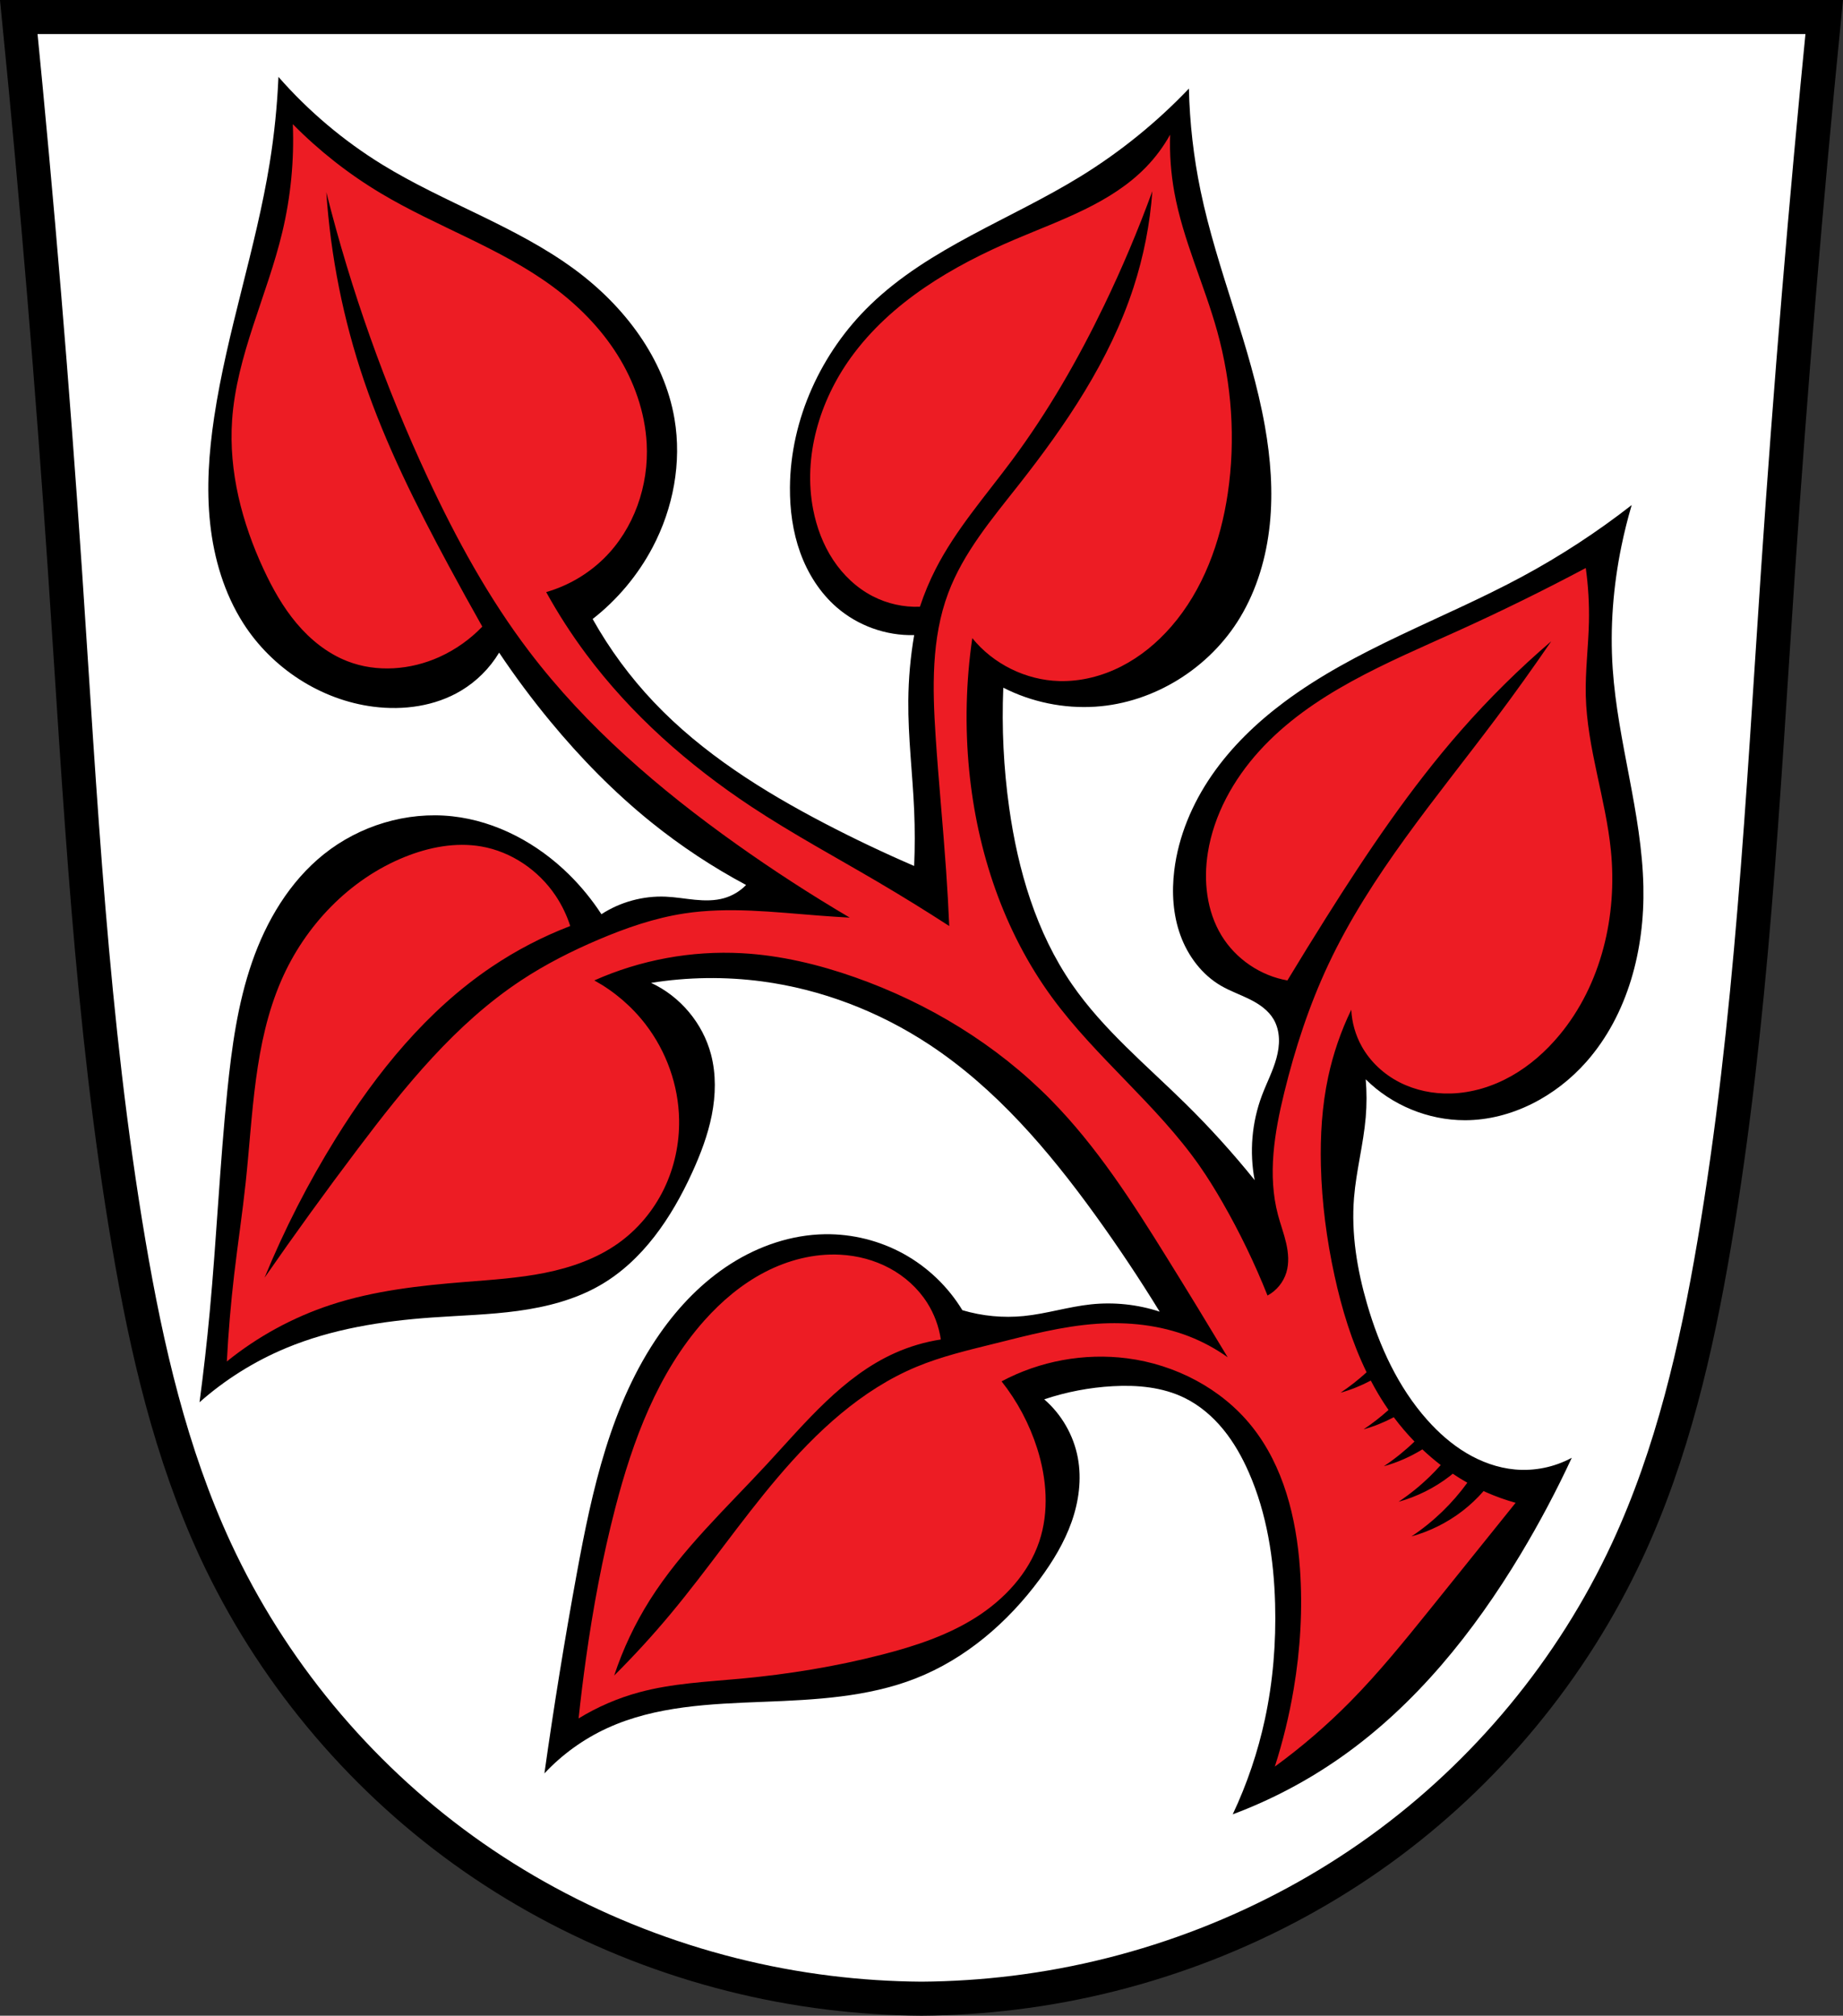 <?xml version="1.0" encoding="UTF-8" standalone="no"?>
<svg
   xmlns:dc="http://purl.org/dc/elements/1.1/"
   xmlns:cc="http://creativecommons.org/ns#"
   xmlns:rdf="http://www.w3.org/1999/02/22-rdf-syntax-ns#"
   xmlns:svg="http://www.w3.org/2000/svg"
   xmlns="http://www.w3.org/2000/svg"
   xmlns:sodipodi="http://sodipodi.sourceforge.net/DTD/sodipodi-0.dtd"
   xmlns:inkscape="http://www.inkscape.org/namespaces/inkscape"
   viewBox="0 0 703.939 769.996"
   version="1.1"
   id="svg1115"
   sodipodi:docname="Wappen_Frauenau.svg"
   inkscape:version="0.92.5 (2060ec1f9f, 2020-04-08)"
   width="703.939"
   height="769.996">
  <rect x="0" y="0" width="703.939" height="769.996" fill="#333333" stroke="none"/>
  <defs
     id="defs1119">
    <inkscape:path-effect
       effect="spiro"
       id="path-effect2204"
       is_visible="true" />
    <inkscape:path-effect
       effect="spiro"
       id="path-effect2204-3"
       is_visible="true" />
    <inkscape:path-effect
       effect="spiro"
       id="path-effect2257-5"
       is_visible="true" />
    <inkscape:path-effect
       effect="spiro"
       id="path-effect2204-8"
       is_visible="true" />
    <inkscape:path-effect
       effect="spiro"
       id="path-effect2257-5-6"
       is_visible="true" />
  </defs>
  <sodipodi:namedview
     pagecolor="#ffffff"
     bordercolor="#666666"
     borderopacity="1"
     objecttolerance="10"
     gridtolerance="10"
     guidetolerance="10"
     inkscape:pageopacity="0"
     inkscape:pageshadow="2"
     inkscape:window-width="1920"
     inkscape:window-height="1046"
     id="namedview1117"
     showgrid="false"
     inkscape:zoom="1.0298751"
     inkscape:cx="351.96933"
     inkscape:cy="384.99815"
     inkscape:window-x="-11"
     inkscape:window-y="-11"
     inkscape:window-maximized="1"
     inkscape:current-layer="svg1115"
     inkscape:snap-global="true"
     fit-margin-top="0"
     fit-margin-left="0"
     fit-margin-right="0"
     fit-margin-bottom="0" />
  <path
     inkscape:connector-curvature="0"
     style="fill:#ffffff;stroke:none;stroke-width:13;stroke-linecap:butt;stroke-linejoin:miter;stroke-miterlimit:4;stroke-dasharray:none;stroke-opacity:1"
     d="M 7.177,6.5 C 14.19,77.127 20.085,147.866 24.859,218.68 c 5.777,85.691 9.938,171.711 24.312,256.385 6.812,40.129 16.024,80.216 33.152,117.141 21.059,45.398 54.011,85.192 94.59,114.48 40.961,29.564 89.553,48.358 139.691,54.521 11.731,1.442 23.545,2.207 35.363,2.289 11.819,-0.082 23.633,-0.847 35.363,-2.289 50.138,-6.164 98.732,-24.958 139.693,-54.521 40.579,-29.288 73.529,-69.083 94.588,-114.48 17.128,-36.924 26.342,-77.011 33.154,-117.141 14.374,-84.674 18.535,-170.694 24.312,-256.385 4.774,-70.814 10.669,-141.552 17.682,-212.18 H 351.968 Z"
     id="path2202-2-1" />
  <path
     inkscape:connector-curvature="0"
     style="fill:none;stroke:#000000;stroke-width:13;stroke-linecap:butt;stroke-linejoin:miter;stroke-miterlimit:4;stroke-dasharray:none;stroke-opacity:1"
     d="m 7.177,6.5 c 7.012,70.627 12.907,141.366 17.682,212.18 5.777,85.691 9.938,171.711 24.312,256.385 6.812,40.129 16.024,80.216 33.152,117.141 21.059,45.398 54.011,85.192 94.59,114.48 40.961,29.564 89.553,48.358 139.691,54.521 11.731,1.442 23.545,2.207 35.363,2.289 11.819,-0.082 23.633,-0.847 35.363,-2.289 50.138,-6.164 98.732,-24.958 139.693,-54.521 40.579,-29.288 73.529,-69.083 94.588,-114.48 17.128,-36.924 26.342,-77.011 33.154,-117.141 14.374,-84.674 18.535,-170.694 24.312,-256.385 C 683.854,147.866 689.749,77.127 696.761,6.5 H 351.968 Z"
     id="path2202-2" />
  <g
     id="g2401"
     transform="translate(383.428,-22.21)">
    <path
       sodipodi:nodetypes="caaaacaacaacaaaacaaaacaaacaaaaaacaaaaacaaaaacaacaaaaacaaaaacaaacaacaaacaaaaacaaaaacaacaacaaaaac"
       inkscape:original-d="m -636.89226,29.154038 c 0,0 25.36123,23.718378 39.63134,33.491267 23.08215,15.807819 53.04137,21.303342 73.68078,40.189515 16.82739,15.39797 33.21122,34.62511 37.95677,56.93516 3.45571,16.2462 -1.40667,34.04226 -8.37281,49.12052 -4.98571,10.7916 -22.8857,27.3512 -22.8857,27.3512 0,0 14.04512,22.58579 23.44388,31.81671 19.04247,18.70241 42.28435,32.82742 65.30797,46.32958 10.84051,6.3574 34.04946,16.18745 34.04946,16.18745 0,0 0.18834,-14.14327 0,-21.21114 -0.37226,-13.96957 -2.4799,-27.89174 -2.23275,-41.86408 0.14866,-8.40451 2.23275,-25.11845 2.23275,-25.11845 0,0 -22.07399,-3.3019 -29.58395,-10.60557 -11.74094,-11.41843 -18.20951,-29.39735 -17.86201,-45.7714 0.53914,-25.40392 13.97663,-50.64319 30.70033,-69.77347 20.66631,-23.640242 54.73101,-31.006003 80.37904,-49.120523 14.47876,-10.225959 41.30589,-33.491267 41.30589,-33.491267 0,0 1.98605,26.200597 4.4655,39.073145 5.87363,30.494095 22.42342,58.887215 24.56027,89.868235 1.69124,24.52032 3.85301,52.48061 -9.4892,73.1226 -11.74494,18.17081 -33.95253,30.296 -55.26059,34.04945 -11.78742,2.07637 -35.16583,-7.25644 -35.16583,-7.25644 0,0 -0.72854,30.78591 2.23275,45.7714 4.63193,23.43965 11.49465,47.18301 24.00208,67.54072 11.02296,17.94152 29.22122,30.33071 43.53865,45.7714 8.86743,9.56312 26.23482,29.02576 26.23482,29.02576 0,0 1.50155,-21.62025 2.79094,-32.37489 1.16528,-9.71948 8.50006,-20.10676 4.4655,-29.02576 -3.276,-7.2421 -15.01334,-6.72609 -20.09476,-12.83832 -10.13844,-12.19513 -19.39034,-28.31161 -17.86201,-44.09684 2.46181,-25.42662 22.98561,-46.98181 41.86409,-64.19159 25.3412,-23.10125 61.43494,-30.60697 90.9846,-48.00415 14.36436,-8.45693 41.86409,-27.3512 41.86409,-27.3512 0,0 -3.06161,10.32618 -3.90732,15.62926 -2.46764,15.47355 -3.88733,31.22794 -3.34912,46.88777 0.96166,27.9808 14.15763,55.27881 11.72194,83.16998 -2.04244,23.38808 -6.32473,49.30095 -21.76932,66.98253 -11.27768,12.91113 -29.1939,21.82633 -46.32959,22.32751 -13.67703,0.40002 -37.95677,-15.62926 -37.95677,-15.62926 0,0 0.34907,9.68787 0,14.51289 -0.7462,10.31417 -4.35292,20.3598 -4.4655,30.70032 -0.14898,13.6846 0.97029,27.67636 5.02369,40.74771 4.905,15.81756 11.39317,32.17309 22.8857,44.09684 8.90469,9.23882 20.81674,16.97699 33.49127,18.97838 7.31687,1.15538 21.76932,-4.4655 21.76932,-4.4655 0,0 -11.61934,25.41552 -19.53657,36.84039 -19.67034,28.38507 -41.49649,56.25888 -68.6571,77.5881 -12.24055,9.6125 -41.3059,21.76933 -41.3059,21.76933 0,0 9.6514,-23.78773 12.28014,-36.28221 3.03815,-14.44039 4.71128,-29.36221 3.90731,-44.09683 -0.93041,-17.0519 -2.54838,-34.89422 -10.04738,-50.2369 -5.50337,-11.25969 -13.62485,-22.34511 -24.56026,-28.46758 -8.06044,-4.51284 -18.11429,-4.59188 -27.3512,-4.4655 -8.903,0.12181 -26.23483,5.02369 -26.23483,5.02369 0,0 11.90327,13.79345 12.83832,22.32751 1.76259,16.08689 -5.37767,32.97133 -14.51288,46.32958 -11.43286,16.71807 -28.90102,29.81496 -47.44596,37.95677 -17.92659,7.87034 -38.72236,5.81849 -58.05153,8.93101 -19.93168,3.20954 -41.09729,2.2666 -59.72609,10.04738 -9.10112,3.8013 -24.00208,17.30382 -24.00208,17.30382 0,0 6.02534,-51.05491 12.28013,-75.91354 7.92555,-31.49879 11.37174,-66.8623 31.81671,-92.10098 15.44575,-19.0673 38.54088,-37.50983 63.07521,-37.95677 19.98435,-0.36405 52.46966,29.02576 52.46966,29.02576 0,0 15.59975,2.53584 23.44388,2.23275 8.68087,-0.33542 16.99405,-4.17797 25.67664,-4.4655 8.78947,-0.29107 26.23483,2.79094 26.23483,2.79094 0,0 -15.27761,-25.36621 -24.56027,-36.84039 -19.11665,-23.62984 -38.20198,-48.66289 -63.6334,-65.30797 -18.96824,-12.41488 -41.30493,-20.08259 -63.63341,-24.00208 -13.92901,-2.44507 -42.42227,0.55819 -42.42227,0.55819 0,0 19.72861,15.89045 22.8857,27.3512 4.05376,14.7158 -0.99852,31.29106 -7.25644,45.21321 -7.58921,16.88389 -19.26061,33.5102 -35.16583,42.98046 -18.7184,11.14528 -42.83205,7.99465 -64.1916,12.28013 -18.64062,3.73997 -38.18811,4.60722 -55.81878,11.72195 -12.01624,4.84907 -32.93308,20.65294 -32.93308,20.65294 0,0 2.79611,-23.05177 3.90732,-34.60764 2.69774,-28.05462 0.18817,-56.86449 6.69825,-84.28635 7.51801,-31.66749 12.70867,-68.58587 36.8404,-90.42642 12.65855,-11.45668 32.11365,-16.01651 49.12052,-14.51289 16.57728,1.46564 31.66636,11.92324 44.65502,22.32752 5.05766,4.05133 12.28013,15.07107 12.28013,15.07107 0,0 16.13617,-5.67711 24.56027,-6.69826 7.39073,-0.89588 15.12854,2.45565 22.32751,0.55819 3.14728,-0.82954 8.37281,-5.02369 8.37281,-5.02369 0,0 -25.05167,-14.8286 -36.2822,-24.00207 -14.06136,-11.48578 -26.64246,-24.77856 -38.51496,-38.51496 -7.12982,-8.24914 -19.53657,-26.23483 -19.53657,-26.23483 0,0 -8.4552,11.33329 -14.51288,14.51289 -10.04957,5.2749 -22.3547,8.32988 -33.49127,6.14006 -19.29514,-3.79407 -39.04993,-15.27202 -49.67871,-31.8167 -14.32193,-22.29341 -12.14541,-52.22524 -11.16376,-78.70448 1.22766,-33.1152 15.99119,-64.400432 21.21114,-97.124673 1.73814,-10.896554 3.34912,-32.933079 3.34912,-32.933079 z"
       inkscape:path-effect="#path-effect2257-5-6"
       inkscape:connector-curvature="0"
       id="path2255-9"
       d="m -636.892,29.154 c 11.437,13.061 24.846,24.393 39.631,33.491 23.855,14.679 51.161,23.534 73.681,40.19 18.797,13.902 34.046,33.885 37.957,56.935 2.829,16.671 -0.475,34.169 -8.373,49.121 -5.594,10.59 -13.449,19.977 -22.886,27.351 6.456,11.522 14.351,22.237 23.444,31.817 18.46,19.449 41.53,33.933 65.308,46.33 11.146,5.811 22.506,11.212 34.049,16.187 0.299,-7.066 0.299,-14.145 0,-21.211 -0.59,-13.965 -2.346,-27.887 -2.233,-41.864 0.068,-8.415 0.816,-16.824 2.233,-25.118 -10.717,0.291 -21.493,-3.573 -29.584,-10.606 -6.378,-5.544 -11.041,-12.917 -13.915,-20.864 -2.874,-7.947 -4.005,-16.458 -3.947,-24.908 0.181,-26.091 11.946,-51.634 30.7,-69.773 22.643,-21.9 53.567,-32.585 80.379,-49.121 15.129,-9.33 29.05,-20.618 41.306,-33.491 0.3,13.124 1.797,26.22 4.465,39.073 6.318,30.425 19.132,59.272 24.56,89.868 2.194,12.368 3.161,25.018 1.874,37.513 -1.287,12.495 -4.883,24.85 -11.363,35.61 -11.607,19.272 -32.811,32.594 -55.261,34.049 -12.088,0.784 -24.375,-1.752 -35.166,-7.256 -0.638,15.283 0.11,30.623 2.233,45.771 3.346,23.878 10.316,47.69 24.002,67.541 11.975,17.369 28.518,30.958 43.539,45.771 9.291,9.163 18.055,18.859 26.235,29.026 -2.053,-10.775 -1.076,-22.11 2.791,-32.375 1.793,-4.759 4.194,-9.301 5.529,-14.208 0.668,-2.454 1.063,-4.997 0.953,-7.538 -0.11,-2.54 -0.739,-5.082 -2.017,-7.28 -2.029,-3.491 -5.526,-5.881 -9.141,-7.68 -3.615,-1.799 -7.462,-3.13 -10.954,-5.158 -7.265,-4.221 -12.618,-11.342 -15.493,-19.237 -2.875,-7.895 -3.389,-16.52 -2.369,-24.86 1.593,-13.032 6.861,-25.477 14.312,-36.287 7.451,-10.81 17.04,-20.038 27.552,-27.904 27.499,-20.577 60.747,-31.715 90.985,-48.004 14.693,-7.915 28.714,-17.076 41.864,-27.351 -1.522,5.152 -2.826,10.368 -3.907,15.629 -3.165,15.395 -4.417,31.207 -3.349,46.888 1.904,27.96 11.114,55.151 11.722,83.17 0.521,24.025 -5.881,48.954 -21.769,66.983 -11.681,13.254 -28.663,22.292 -46.33,22.328 -14.041,0.028 -28.007,-5.723 -37.957,-15.629 0.412,4.826 0.412,9.687 0,14.513 -0.879,10.308 -3.625,20.389 -4.465,30.7 -1.117,13.717 1.174,27.535 5.024,40.748 4.671,16.031 11.795,31.614 22.886,44.097 4.364,4.912 9.338,9.326 14.979,12.695 5.641,3.369 11.969,5.675 18.512,6.283 7.484,0.695 15.164,-0.88 21.769,-4.465 -5.852,12.616 -12.376,24.919 -19.537,36.84 -17.913,29.823 -40.192,57.588 -68.657,77.588 -12.769,8.972 -26.687,16.307 -41.306,21.769 5.457,-11.574 9.586,-23.773 12.28,-36.282 3.115,-14.46 4.309,-29.31 3.907,-44.097 -0.467,-17.178 -3.144,-34.5 -10.047,-50.237 -2.57,-5.86 -5.731,-11.494 -9.786,-16.444 -4.054,-4.95 -9.028,-9.208 -14.774,-12.023 -8.388,-4.109 -18.025,-4.979 -27.351,-4.465 -8.917,0.491 -17.767,2.185 -26.235,5.024 6.625,5.715 11.232,13.726 12.838,22.328 1.529,8.186 0.378,16.73 -2.409,24.578 -2.787,7.848 -7.16,15.05 -12.104,21.752 -12.184,16.515 -28.338,30.468 -47.446,37.957 -18.319,7.179 -38.391,8.167 -58.052,8.931 -20.312,0.79 -41.25,1.572 -59.726,10.047 -9.022,4.138 -17.225,10.052 -24.002,17.304 3.57,-25.386 7.664,-50.697 12.28,-75.914 5.896,-32.209 13.06,-65.262 31.817,-92.101 7.3,-10.445 16.322,-19.796 27.067,-26.646 10.745,-6.85 23.266,-11.128 36.008,-11.311 10.457,-0.15 20.942,2.476 30.093,7.539 9.151,5.062 16.947,12.549 22.377,21.487 7.572,2.25 15.583,3.013 23.444,2.233 8.649,-0.859 17.033,-3.553 25.677,-4.465 8.811,-0.93 17.817,0.028 26.235,2.791 -7.723,-12.581 -15.918,-24.872 -24.56,-36.84 -17.895,-24.78 -38.094,-48.514 -63.633,-65.308 -19.102,-12.561 -40.973,-20.977 -63.633,-24.002 -14.067,-1.878 -28.409,-1.689 -42.422,0.558 11.146,5.157 19.776,15.47 22.886,27.351 1.972,7.533 1.797,15.522 0.291,23.162 -1.506,7.64 -4.31,14.969 -7.547,22.052 -7.822,17.113 -18.856,33.597 -35.166,42.98 -9.533,5.485 -20.406,8.266 -31.302,9.755 -10.897,1.489 -21.919,1.745 -32.889,2.525 -19.049,1.356 -38.197,4.361 -55.819,11.722 -12.011,5.017 -23.187,12.026 -32.933,20.653 1.531,-11.508 2.834,-23.047 3.907,-34.608 2.605,-28.064 3.857,-56.245 6.698,-84.286 1.687,-16.644 3.964,-33.365 9.434,-49.175 5.47,-15.81 14.355,-30.787 27.407,-41.252 13.669,-10.959 31.705,-16.425 49.121,-14.513 16.857,1.851 32.601,10.398 44.655,22.328 4.615,4.567 8.739,9.629 12.28,15.071 7.234,-4.692 15.946,-7.068 24.56,-6.698 3.743,0.161 7.445,0.823 11.174,1.184 3.729,0.361 7.554,0.411 11.154,-0.625 3.163,-0.911 6.081,-2.661 8.373,-5.024 -12.813,-6.836 -24.979,-14.884 -36.282,-24.002 -14.156,-11.418 -26.935,-24.491 -38.515,-38.515 -6.945,-8.411 -13.469,-17.171 -19.537,-26.235 -3.556,5.925 -8.588,10.957 -14.513,14.513 -9.915,5.951 -22.02,7.604 -33.491,6.14 -20.144,-2.57 -38.746,-14.704 -49.679,-31.817 -7.292,-11.413 -11.245,-24.75 -12.696,-38.216 -1.45,-13.465 -0.474,-27.095 1.532,-40.489 4.91,-32.785 15.928,-64.398 21.211,-97.125 1.76,-10.9 2.878,-21.902 3.349,-32.933 z"
       style="fill:#000000;fill-opacity:1;stroke:none;stroke-width:3;stroke-linecap:round;stroke-linejoin:round;stroke-miterlimit:4;stroke-dasharray:none;stroke-opacity:1"
       transform="translate(359.817,22.429)" />
    <path
       id="path2296"
       d="m -271.588,69.64 c 0.557,13.826 -0.792,27.725 -3.998,41.186 -5.767,24.212 -17.518,47.145 -19.195,71.979 -1.318,19.507 3.759,39.052 11.996,56.783 3.424,7.37 7.427,14.533 12.66,20.75 5.233,6.217 11.762,11.477 19.33,14.438 11.231,4.393 24.203,3.372 35.189,-1.6 6.136,-2.777 11.733,-6.735 16.395,-11.596 -4.341,-7.689 -8.606,-15.421 -12.795,-23.193 -12.325,-22.867 -24.031,-46.182 -32.391,-70.777 -7.896,-23.232 -12.748,-47.497 -14.395,-71.979 9.43,37.509 22.436,74.117 38.787,109.166 10.855,23.269 23.24,45.946 38.787,66.381 21.899,28.784 49.695,52.624 79.176,73.576 13.987,9.941 28.401,19.284 43.188,27.992 -4.001,-0.225 -8,-0.493 -11.996,-0.801 -17.055,-1.315 -34.274,-3.379 -51.184,-0.799 -11.326,1.728 -22.248,5.511 -32.791,9.996 -10.274,4.371 -20.276,9.438 -29.59,15.596 -25.053,16.563 -44.292,40.407 -62.381,64.381 -12.19,16.155 -24.057,32.553 -35.59,49.184 7.573,-18.439 16.679,-36.248 27.191,-53.184 15.694,-25.283 34.902,-48.954 59.582,-65.58 9.365,-6.309 19.447,-11.551 29.99,-15.594 -1.313,-4.101 -3.203,-8.019 -5.598,-11.598 -6.488,-9.695 -16.895,-16.806 -28.391,-18.793 -9.804,-1.694 -19.963,0.28 -29.191,3.998 -21.162,8.526 -38.098,26.258 -47.186,47.186 -10.451,24.069 -10.815,51.083 -13.596,77.176 -1.253,11.755 -3.027,23.448 -4.398,35.189 -1.289,11.029 -2.222,22.1 -2.799,33.189 11.748,-9.509 25.233,-16.865 39.588,-21.594 16.608,-5.471 34.154,-7.402 51.584,-8.797 10.139,-0.812 20.325,-1.457 30.297,-3.459 9.972,-2.002 19.805,-5.427 28.084,-11.336 7.419,-5.295 13.431,-12.518 17.412,-20.717 3.981,-8.199 5.935,-17.356 5.781,-26.469 -0.22,-13.077 -4.829,-26.017 -12.797,-36.389 -5.278,-6.871 -11.997,-12.63 -19.594,-16.795 17.62,-7.854 37.121,-11.449 56.383,-10.396 14.746,0.806 29.259,4.289 43.188,9.197 27.971,9.857 53.968,25.653 74.775,46.785 17.564,17.839 31.181,39.113 44.387,60.381 7.827,12.604 15.558,25.267 23.193,37.988 -4.573,-3.269 -9.555,-5.963 -14.795,-7.998 -11.125,-4.321 -23.283,-5.614 -35.189,-4.797 -13.293,0.913 -26.257,4.381 -39.188,7.598 -9.996,2.487 -20.078,4.847 -29.592,8.797 -21.138,8.775 -38.378,24.934 -53.184,42.387 -14.25,16.797 -26.69,35.058 -40.787,51.984 -6.825,8.195 -14.034,16.07 -21.594,23.592 3.343,-10.101 7.92,-19.792 13.596,-28.791 12.223,-19.379 29.233,-35.161 44.787,-51.984 14.736,-15.938 28.983,-33.496 48.785,-42.387 5.596,-2.512 11.531,-4.265 17.594,-5.197 -0.734,-4.959 -2.518,-9.76 -5.199,-13.996 -3.514,-5.552 -8.553,-10.094 -14.336,-13.213 -5.783,-3.119 -12.292,-4.83 -18.854,-5.182 -9.947,-0.533 -19.936,2.04 -28.779,6.625 -8.844,4.585 -16.583,11.125 -23.205,18.566 -17.728,19.921 -27.297,45.764 -33.988,71.578 -4.909,18.938 -8.48,38.207 -11.197,57.582 -1.063,7.581 -1.996,15.18 -2.799,22.793 7.202,-4.414 15.039,-7.791 23.193,-9.996 12.611,-3.41 25.779,-3.992 38.787,-5.199 18.195,-1.688 36.289,-4.64 53.984,-9.197 12.454,-3.208 24.851,-7.277 35.717,-14.156 10.866,-6.88 20.171,-16.837 24.264,-29.029 3.84,-11.439 2.855,-24.09 -0.799,-35.59 C 9.784,566.225 5.153,557.509 -0.871,549.89 13.701,542.097 30.725,538.976 47.114,541.093 c 18.373,2.374 36.011,11.528 47.586,25.992 12.143,15.175 17.029,34.996 18.395,54.383 1.081,15.348 0.162,30.816 -2.4,45.986 -1.692,10.018 -4.099,19.914 -7.197,29.59 10.246,-7.468 19.885,-15.769 28.791,-24.793 10.892,-11.036 20.659,-23.116 30.391,-35.188 10.949,-13.581 21.878,-27.176 32.789,-40.787 -3.823,-1.058 -7.567,-2.397 -11.195,-4 -0.348,-0.154 -0.689,-0.324 -1.035,-0.482 -2.429,2.771 -5.109,5.321 -8.027,7.57 -5.802,4.472 -12.476,7.809 -19.535,9.768 4.178,-2.789 8.106,-5.953 11.721,-9.441 3.525,-3.402 6.745,-7.116 9.625,-11.078 -1.899,-1.076 -3.757,-2.226 -5.568,-3.445 -0.387,0.315 -0.765,0.642 -1.16,0.947 -5.802,4.472 -12.476,7.809 -19.535,9.768 4.178,-2.789 8.106,-5.953 11.721,-9.441 1.521,-1.468 2.975,-3.003 4.381,-4.582 -2.434,-1.877 -4.777,-3.875 -7.014,-5.99 -4.573,2.825 -9.541,5.012 -14.721,6.449 4.176,-2.788 8.102,-5.949 11.715,-9.436 -2.829,-2.928 -5.475,-6.034 -7.912,-9.295 -3.66,1.947 -7.524,3.513 -11.52,4.621 3.346,-2.233 6.523,-4.718 9.516,-7.406 -0.486,-0.701 -0.972,-1.403 -1.439,-2.115 -1.935,-2.948 -3.704,-5.99 -5.338,-9.104 -3.663,1.949 -7.529,3.516 -11.527,4.625 3.502,-2.338 6.815,-4.954 9.928,-7.789 -5.671,-11.647 -9.489,-24.227 -12.256,-36.916 -3.009,-13.8 -4.848,-27.869 -5.199,-41.988 -0.284,-11.397 0.408,-22.859 2.799,-34.006 1.896,-8.836 4.858,-17.442 8.799,-25.574 0.234,4.89 1.614,9.719 3.998,13.994 3.282,5.885 8.445,10.656 14.445,13.723 6,3.067 12.809,4.455 19.545,4.273 8.114,-0.219 16.097,-2.687 23.166,-6.676 7.069,-3.988 13.241,-9.469 18.42,-15.719 15.951,-19.251 22.079,-45.5 19.594,-70.377 -1.989,-19.91 -9.099,-39.179 -9.596,-59.182 -0.232,-9.339 0.987,-18.653 1.199,-27.992 0.158,-6.948 -0.244,-13.909 -1.199,-20.793 -16.003,8.509 -32.276,16.511 -48.785,23.992 -27.173,12.313 -55.947,23.877 -75.977,45.986 -9.862,10.887 -17.283,24.28 -19.594,38.787 -1.714,10.76 -0.457,22.276 5.197,31.59 5.439,8.96 14.868,15.395 25.193,17.195 4.857,-8.043 9.789,-16.041 14.795,-23.992 15.686,-24.914 32.162,-49.452 51.584,-71.578 10.641,-12.123 22.142,-23.491 34.389,-33.99 -6.849,10.015 -13.916,19.883 -21.193,29.592 -22.775,30.385 -47.846,59.596 -63.98,93.971 -7.32,15.594 -12.69,32.054 -16.793,48.785 -3.76,15.331 -6.45,31.528 -2.4,46.785 0.965,3.636 2.303,7.168 3.139,10.836 0.835,3.667 1.149,7.556 0.06,11.156 -1.125,3.721 -3.773,6.959 -7.197,8.799 -4.874,-12.253 -10.625,-24.157 -17.195,-35.59 -2.746,-4.779 -5.637,-9.48 -8.797,-13.996 -16.369,-23.397 -39.536,-41.323 -56.383,-64.379 -18.378,-25.152 -28.58,-55.768 -31.59,-86.773 -1.627,-16.762 -1.224,-33.72 1.199,-50.385 8.011,9.894 20.464,16.046 33.189,16.395 8.19,0.225 16.376,-1.857 23.678,-5.574 7.301,-3.717 13.734,-9.036 19.109,-15.219 12.234,-14.072 18.849,-32.34 21.594,-50.783 3.07,-20.627 1.567,-41.884 -4,-61.982 -4.956,-17.894 -13.086,-34.913 -16.395,-53.184 -1.312,-7.247 -1.849,-14.632 -1.6,-21.992 -2.504,4.512 -5.605,8.692 -9.197,12.396 -13.349,13.767 -32.335,20.093 -49.984,27.592 -24.031,10.211 -47.499,24.013 -62.779,45.186 -11.984,16.606 -18.285,37.876 -14.396,57.982 1.319,6.819 3.79,13.453 7.607,19.256 3.818,5.802 9.011,10.754 15.186,13.934 5.523,2.844 11.786,4.236 17.994,3.998 1.623,-4.944 3.631,-9.761 5.998,-14.395 7.717,-15.104 19.081,-27.969 29.191,-41.588 13.702,-18.455 25.21,-38.475 35.189,-59.182 6.849,-14.212 12.991,-28.764 18.395,-43.586 -0.896,12.494 -3.32,24.877 -7.199,36.787 -9.075,27.863 -25.864,52.551 -43.986,75.578 -10.173,12.927 -21.018,25.782 -26.791,41.186 -6.483,17.301 -6.015,36.348 -4.799,54.783 1.126,17.076 2.82,34.113 4,51.186 0.488,7.059 0.887,14.124 1.199,21.193 -8.943,-5.792 -18.009,-11.392 -27.191,-16.795 -16.178,-9.52 -32.728,-18.437 -48.385,-28.791 -24.038,-15.897 -45.974,-35.264 -63.182,-58.383 -5.589,-7.51 -10.67,-15.397 -15.195,-23.592 8.237,-2.361 15.871,-6.802 21.994,-12.797 11.526,-11.284 17.278,-27.881 16.395,-43.986 -0.66,-12.028 -4.814,-23.748 -11.234,-33.941 -6.42,-10.193 -15.055,-18.894 -24.754,-26.039 -20.048,-14.77 -44.21,-22.808 -65.58,-35.59 -12.253,-7.329 -23.57,-16.22 -33.59,-26.391 z"
       style="fill:#ed1c24;fill-opacity:1;stroke:none;stroke-width:1px;stroke-linecap:butt;stroke-linejoin:miter;stroke-opacity:1"
       inkscape:connector-curvature="0" />
  </g>
</svg>
